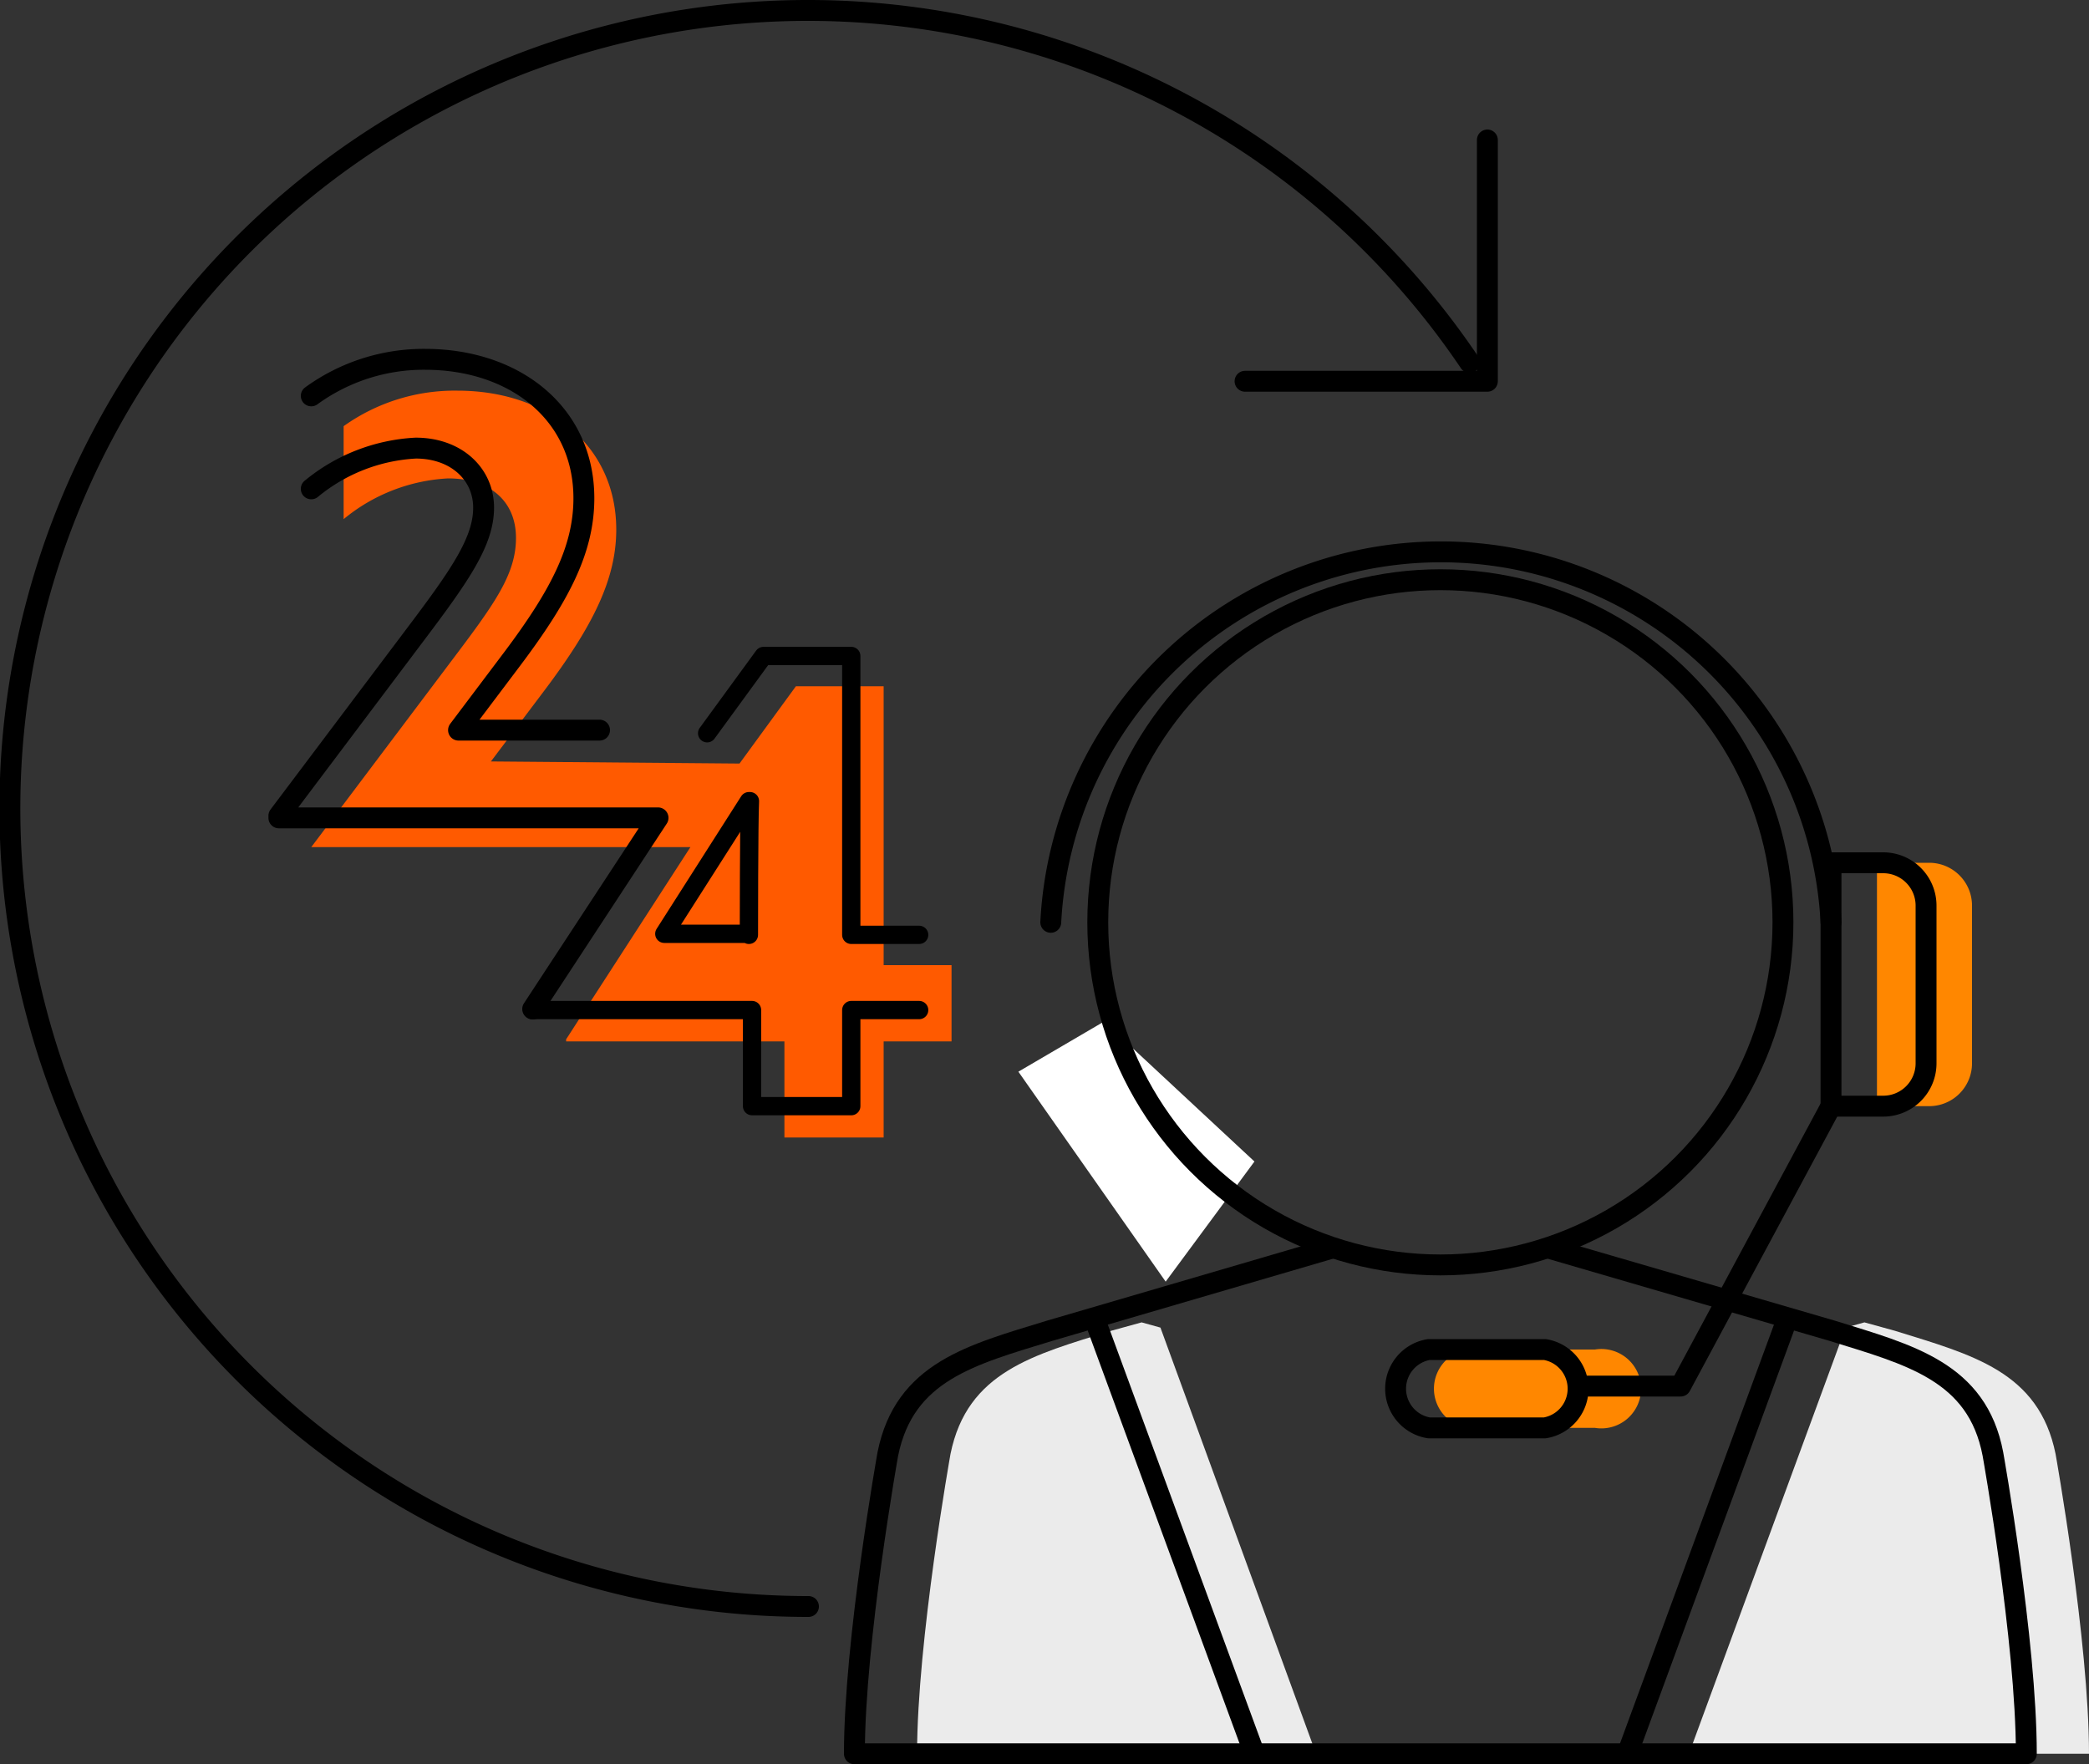 <svg xmlns="http://www.w3.org/2000/svg" viewBox="0 0 200 168.9"><rect x="0" y="0" width="200" height="168.9" fill="#333333" stroke="none"/><defs><style>.cls-1{fill:#ff8700;}.cls-2{fill:#ebebeb;}.cls-3{fill:#fff;}.cls-4,.cls-6{fill:none;stroke:#000;stroke-linecap:round;stroke-linejoin:round;}.cls-4{stroke-width:2px;}.cls-5{fill:#ff5a00;}.cls-6{stroke-width:1.75px;}</style></defs><title>Asset 4@4x-fla</title><g id="Layer_2" data-name="Layer 2"><g id="Layer_1_copy" data-name="Layer 1 copy"><path class="cls-1" d="M141.7,136.7a3.8,3.8,0,1,1,0-7.5h11a3.8,3.8,0,1,1,0,7.5Z"/><path class="cls-2" d="M91,139.2c1.6-7.9,8-9.5,15.4-11.8l2.9-.8,1.8.5L126,167.9H87.8C87.8,157.1,91,139.2,91,139.2Z"/><path class="cls-2" d="M196.8,139.2c-1.6-7.9-8-9.5-15.4-11.8l-2.9-.8-1.8.5-15,40.8H200C200,157.1,196.8,139.2,196.8,139.2Z"/><path class="cls-1" d="M179.7,105.9h5a4.1,4.1,0,0,0,4.1-4.1V86.7a4.1,4.1,0,0,0-4.1-4.1h-5Z"/><polygon class="cls-3" points="120.1 111.2 111.6 122.7 97.5 102.6 105.7 97.8 120.1 111.2"/><circle class="cls-4" cx="137.9" cy="88.3" r="32.8"/><path class="cls-4" d="M140.7,34.7A76.4,76.4,0,1,0,77.4,153.8"/><path class="cls-4" d="M136.8,136.7a3.8,3.8,0,0,1,0-7.5h11.1a3.8,3.8,0,0,1,0,7.5Z"/><polyline class="cls-4" points="151.6 132.7 160.9 132.7 175.3 105.9"/><path class="cls-4" d="M175.3,105.9h5a4.1,4.1,0,0,0,4.1-4.1V86.7a4.1,4.1,0,0,0-4.1-4.1h-5Z"/><path class="cls-4" d="M175.3,88.3a37.4,37.4,0,0,0-74.7,0"/><polyline class="cls-4" points="119.2 36.5 142.4 36.5 142.4 13.4"/><path class="cls-4" d="M148.3,119.5l27.1,7.9c7.4,2.3,13.9,3.9,15.4,11.8,0,0,3.2,17.9,3.2,28.7H81.8c0-10.8,3.2-28.7,3.2-28.7,1.6-7.9,8-9.5,15.5-11.8l27-7.9"/><line class="cls-4" x1="105.1" y1="127.1" x2="120.1" y2="167.9"/><line class="cls-4" x1="170.8" y1="127.1" x2="155.8" y2="167.9"/><path class="cls-5" d="M84.6,92.4V65.7H76.2l-5.4,7.4-23.7-.2H47l5.2-6.9C56.7,60,59,55.5,59,50.7c0-8.1-6.6-13.3-15.2-13.3a18.3,18.3,0,0,0-10.9,3.4v8.9a17.1,17.1,0,0,1,10-3.9c3.9,0,6.5,2.1,6.5,5.7S47.2,58,42.9,63.7L29.8,81.1H66.1L54.2,99.5v.2H75.1v9.2h9.5V99.7h6.5V92.4Z"/><path class="cls-4" d="M29.8,37.9a18.3,18.3,0,0,1,10.9-3.5c8.6,0,15.2,5.2,15.2,13.3,0,4.9-2.3,9.3-6.8,15.3l-5.2,6.9H57.4M51,96.6,63,78.3H26.7v-.2L39.8,60.7c4.3-5.7,6.5-8.9,6.5-12.1s-2.6-5.7-6.5-5.7a17.1,17.1,0,0,0-10,3.9"/><path class="cls-6" d="M88,96.7H81.5v9.2H72V96.7H51M67.7,70.2l5.4-7.4h8.4V89.5H88m-16.3,0s0-10.8.1-12.8h-.1L63.6,89.4h8.1Z"/></g></g></svg>
